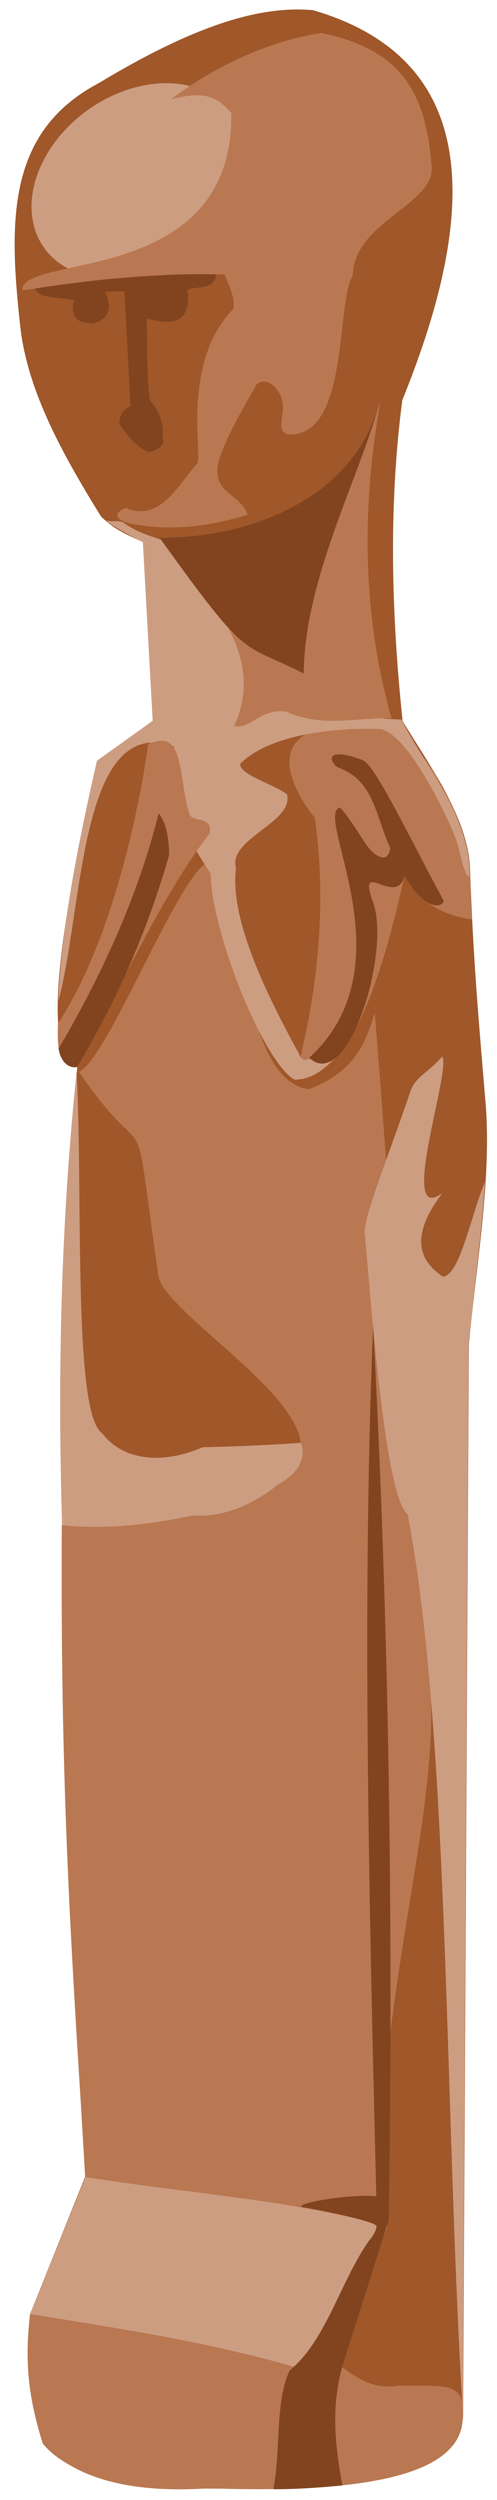 <svg xmlns:xodm="http://www.corel.com/coreldraw/odm/2003" xmlns="http://www.w3.org/2000/svg" xmlns:xlink="http://www.w3.org/1999/xlink" id="Ebene_1" x="0px" y="0px" viewBox="0 0 156.9 788.4" style="enable-background:new 0 0 156.9 788.4;" xml:space="preserve"><style type="text/css">	.st0{fill-rule:evenodd;clip-rule:evenodd;fill:#A05729;}	.st1{fill-rule:evenodd;clip-rule:evenodd;fill:#B97851;}	.st2{fill-rule:evenodd;clip-rule:evenodd;fill:#CD9D82;}	.st3{fill-rule:evenodd;clip-rule:evenodd;fill:#81441F;}</style><g id="Ebene_x0020_1">	<g id="_2961459925392">		<path class="st0" d="M26.9,686.4L9.5,729.7c-0.7,5.9-0.9,26.1,4.1,41c8,9.5,25.7,14.5,45.8,14.1c28.3-0.2,87.6,2.7,86.8-24.2    l1.8-336.3c2.1-23.6,7.3-52.5,5.3-76.4c-2.1-25.1-4-46.3-4.9-73.8c-0.6-16.3-12.8-32.6-21.3-46.7c-3.5-33.6-4.5-67.3-0.1-101.2    c25.4-62.5,23.2-108-28.2-123c-14.9-1.3-34.6,3.1-67.6,23C2,41.6,2.7,70,6.5,103.9c2.5,19.9,13.2,39.3,25.4,59    c4.7,4.5,8.4,5.8,13.3,8.1l3.2,56.3c-5.4,4-11.3,8.2-17.6,12.6c-12,52.9-17.9,92.7-6.4,96.5c-2.7,30.1-3.8,63.4-4.2,98.5    C17.9,519.9,22.1,607.4,26.9,686.4L26.9,686.4z"></path>		<path class="st1" d="M19.5,481c19,2,72.4-5.3,75.4-23c3-17.7-44.2-44.7-45-56.2c-8.7-61.3-1.5-29.5-25-63.8    c8.8-3.8,30.3-59.1,39.8-65.5c12.2,3.5,10,68,32.7,71c15.1-5.6,18.3-15.5,20.9-24.2c6.9,85.3,8.1,122.9,17.7,214.1    c2,42-16,91.5-17.2,168.5l-91.8-15.5C21.8,606.3,19.1,560,19.5,481L19.5,481z"></path>		<ellipse transform="matrix(0.811 -0.585 0.585 0.811 -25.11 36.175)" class="st2" cx="43.5" cy="57" rx="36.4" ry="27.3"></ellipse>		<path class="st1" d="M9.5,729.7l88.1,11.1c7-0.6,14.3,14.1,28.3,11.5c13.9,0.4,21.1-1.8,20.2,9.8c0.1,18.6-31.3,24.3-80.2,22.6    c-25.5,1.7-42.4-3.4-52.4-14.1C9.2,756.8,7.6,745.5,9.5,729.7L9.5,729.7z"></path>		<path class="st2" d="M139.7,376.2c-14.4,10.8,2.9-39-0.1-43c-4.9,5.5-8.4,6.3-10,10.9c-6.9,20.3-14.5,38.8-14.5,44.5    c1.5,14.3,6.1,83.8,13.6,88.9c13.3,69.4,11.6,188.7,17.4,283l1.8-336.3l3.7-34l0.9-9.2l0.6-8.3c-4.5,10.8-7.9,29.5-13.3,29.9    C131.9,397.3,129.6,389.4,139.7,376.2L139.7,376.2z"></path>		<path class="st2" d="M9.5,729.7c28.2,4.8,59.3,8.8,95.5,20.3l17.2-47.8c-28.9-8.4-62.9-10.4-95.2-15.7L9.5,729.7L9.5,729.7z"></path>		<path class="st1" d="M93.7,337.9c12.7,4.3,24.4-17.6,34-61.8c5.5,9.5,13.1,12.6,21.3,13.9c-0.9-10.3,0.2-15.3-1.8-23.2    c-4.2-16.2-13.6-31.4-23.6-37c-6.7-3.7-16.8-1.8-27,1.7c-13.2,7.7,2.8,26.4,2.8,26.4C103.1,284.7,100.6,311.2,93.7,337.9    L93.7,337.9z"></path>		<path class="st2" d="M75.9,240.8c-0.9,3.3,10.8,6.6,14.7,9.7c2.3,8.8-18.7,14-16.1,23.2c-1.8,14.3,6.9,35.1,19.9,58.6    c1.4,4.7,6.4,1,16-12.7c2.6,0.6,2.7,5.8-5.1,14.2c-3.7,4.5-7.8,6.6-12.3,6.7c-9.8-5.4-26.3-46.8-26.5-65    c-8.6-13.1-15.1-24.8-11.5-40.1l-7.9-1.2c-21.9,2.3-21.4,54.4-28.7,81.6c0.9-22.8,6.2-49.6,12.2-75.9l17.6-12.6L45.1,171    c-2.4-1.1-13.1-7.1-11.2-6.8c0.2,0,0.8,0.2,1.1,0.2c1.3,0,3.1-0.3,4.4,0.7c2.9,2.1,6,3.3,10.3,4.7c17.8,5.9,34.2,33.5,25.6,58.9    l14.1-8c12.5,2.2,23.7,5.9,37.3,6.2c7.4,14.6,22.3,31.4,21.4,49.6c-1.6-0.4-2.9-7.9-3.7-10.5c-1.5-5.2-15.6-35.7-24.8-36.1    C111.7,229.5,86.7,230.1,75.9,240.8L75.9,240.8z"></path>		<path class="st1" d="M71.6,197.2c5.9,10.6,7.3,21.1,2.3,31.7c5,1.4,8.2-5.6,16.5-4.5c10.7,5.1,21.9,1.9,33.2,2.1    c-9.4-33.5-9.4-66.9-3.4-100.6c-3.6,14.1-11.5,23.4-21.3,31.3L71.6,197.2L71.6,197.2z"></path>		<path class="st1" d="M24.3,336.5c-4.8-1.8-6.4-1.8-6-13.7c14.8-22.6,24.2-58.5,28.5-88.1c11.6-5.4,9.4,10,12.9,21.8    c1,3.3,7.4,0.4,6.5,6.3C50.2,283.6,37.5,312.8,24.3,336.5L24.3,336.5z"></path>		<path class="st3" d="M50.4,169.6c18,0,34.4-4.5,47.1-12.7c7.8-5,13.7-11.5,17.7-18.5c0.6-1.1,1.2-2.2,1.6-3.3    c0.6-1.4,1.2-2.7,1.7-4.1c0.3-0.8,0.6-1.5,0.8-2.3c-6.2,22.4-23.3,54.6-23.4,83.7C75.9,202.2,79,209.5,50.4,169.6L50.4,169.6z"></path>		<path class="st3" d="M39.3,91.8l1.9,36.3c-2.4,1.1-3.6,3-3.5,5.7c3,4.1,5.6,7.3,9.3,8.8c3.5-0.9,5-2.4,4.3-4.4    c0.5-4.3-0.8-8.3-4-12c-1.1-8.9-0.7-17.2-1-25.8c7.9,2.3,13.5,1.6,13.1-7.8c-2.3-3.3,9.3,0.2,8.7-6.4c-19.1,0.3-38.1,2-57,4.3    c-0.1,3.7,8.1,3.2,12.3,4.1c-1.3,5.5,0.8,7.1,5.7,7.4c5.5-1.2,6.4-5.1,4.1-10L39.3,91.8L39.3,91.8L39.3,91.8z"></path>		<path class="st3" d="M24.3,336.5c13.5-22.5,22.8-44.8,29.1-66.9c-0.1-6.2-1.2-10.5-3.3-13.1c-6.4,25.5-17.4,50-31.6,74.2    C19.2,335.3,22.1,337,24.3,336.5L24.3,336.5z"></path>		<path class="st3" d="M97.6,333.6c31.6-28.9,1.8-75.6,9.5-78.9c0.6-0.3,4.5,5.3,7.6,10.3c3.4,5.5,7.8,7.6,8.5,2.5    c-5-11.3-5.2-21.5-16.8-25.6c-3.4-3.1-2-6.1,8.3-2.1c4,1.9,15.8,26.7,25.4,44.3c-0.6,2.5-6.4,2.7-12.4-8    c-2.4,10.4-15.3-6.1-9.9,8.5C123.4,300.2,109.9,344.9,97.6,333.6L97.6,333.6z"></path>		<path class="st3" d="M117.8,418.1c5,93.8,6.4,187.9,4.9,282.1l-13.8,43.4c-4.7,13.9-3.2,27.3-0.8,40.2c-7.2,0.7-14.5,1.2-21.8,1.2    c2.4-12.4,0.5-28.1,5.2-37.5c11.5-9.5,15.9-27.9,25-40.9c2-2.3,2.5-4.2,2.3-4.7c-0.7-1.2-13.4-4.2-23.6-5.9    c-1.8-1.3,15.7-4.2,23.6-3.4C116.4,596.4,114.3,502,117.8,418.1z"></path>		<path class="st2" d="M24.2,337.9c2,40-1.2,108.3,8.1,114.1c4.5,6.3,15.5,11.3,31.7,4.4c16.2-0.4,23.8-0.9,31-1.4    c1.1,2.9,1.3,8.5-7.3,13.2c-8.8,7-17.8,10.3-26.9,9.7c-15.6,3.4-29.1,4.3-41.2,3.1C18.1,432.6,19.3,384.9,24.2,337.9L24.2,337.9z"></path>		<path class="st1" d="M73,35.6c-4.5-5-8-7.1-19-4.3c12.1-9.2,29.5-18.2,47.4-20.9c24.3,5,32.8,17.5,34.8,41.2    c2.2,12.9-24.6,17.9-24.8,35.3c-5.3,7.6-1.1,49.7-19.4,50.1c-5.4,0.1-2.1-5.5-2.8-10.2c-0.8-4.7-5.6-8.4-8.3-5.4    c-3.3,6.2-8.4,13.9-11.6,23.2c-3.2,11.2,6.1,10.3,8.9,17.7c-11.9,3.7-23.7,5.3-36.6,2.9c-4.5-0.8-6.6-3.2-1.9-5    c10.8,4.5,16.3-7,22.6-14.1c1.6-2.8-5-32.2,11.4-48.7c0.7-3.9-2.1-8.6-2.8-10.8c-19.9-0.7-41.4,1.4-63.8,5    C6.1,79.8,73.9,90.8,73,35.6L73,35.6z"></path>	</g></g></svg>